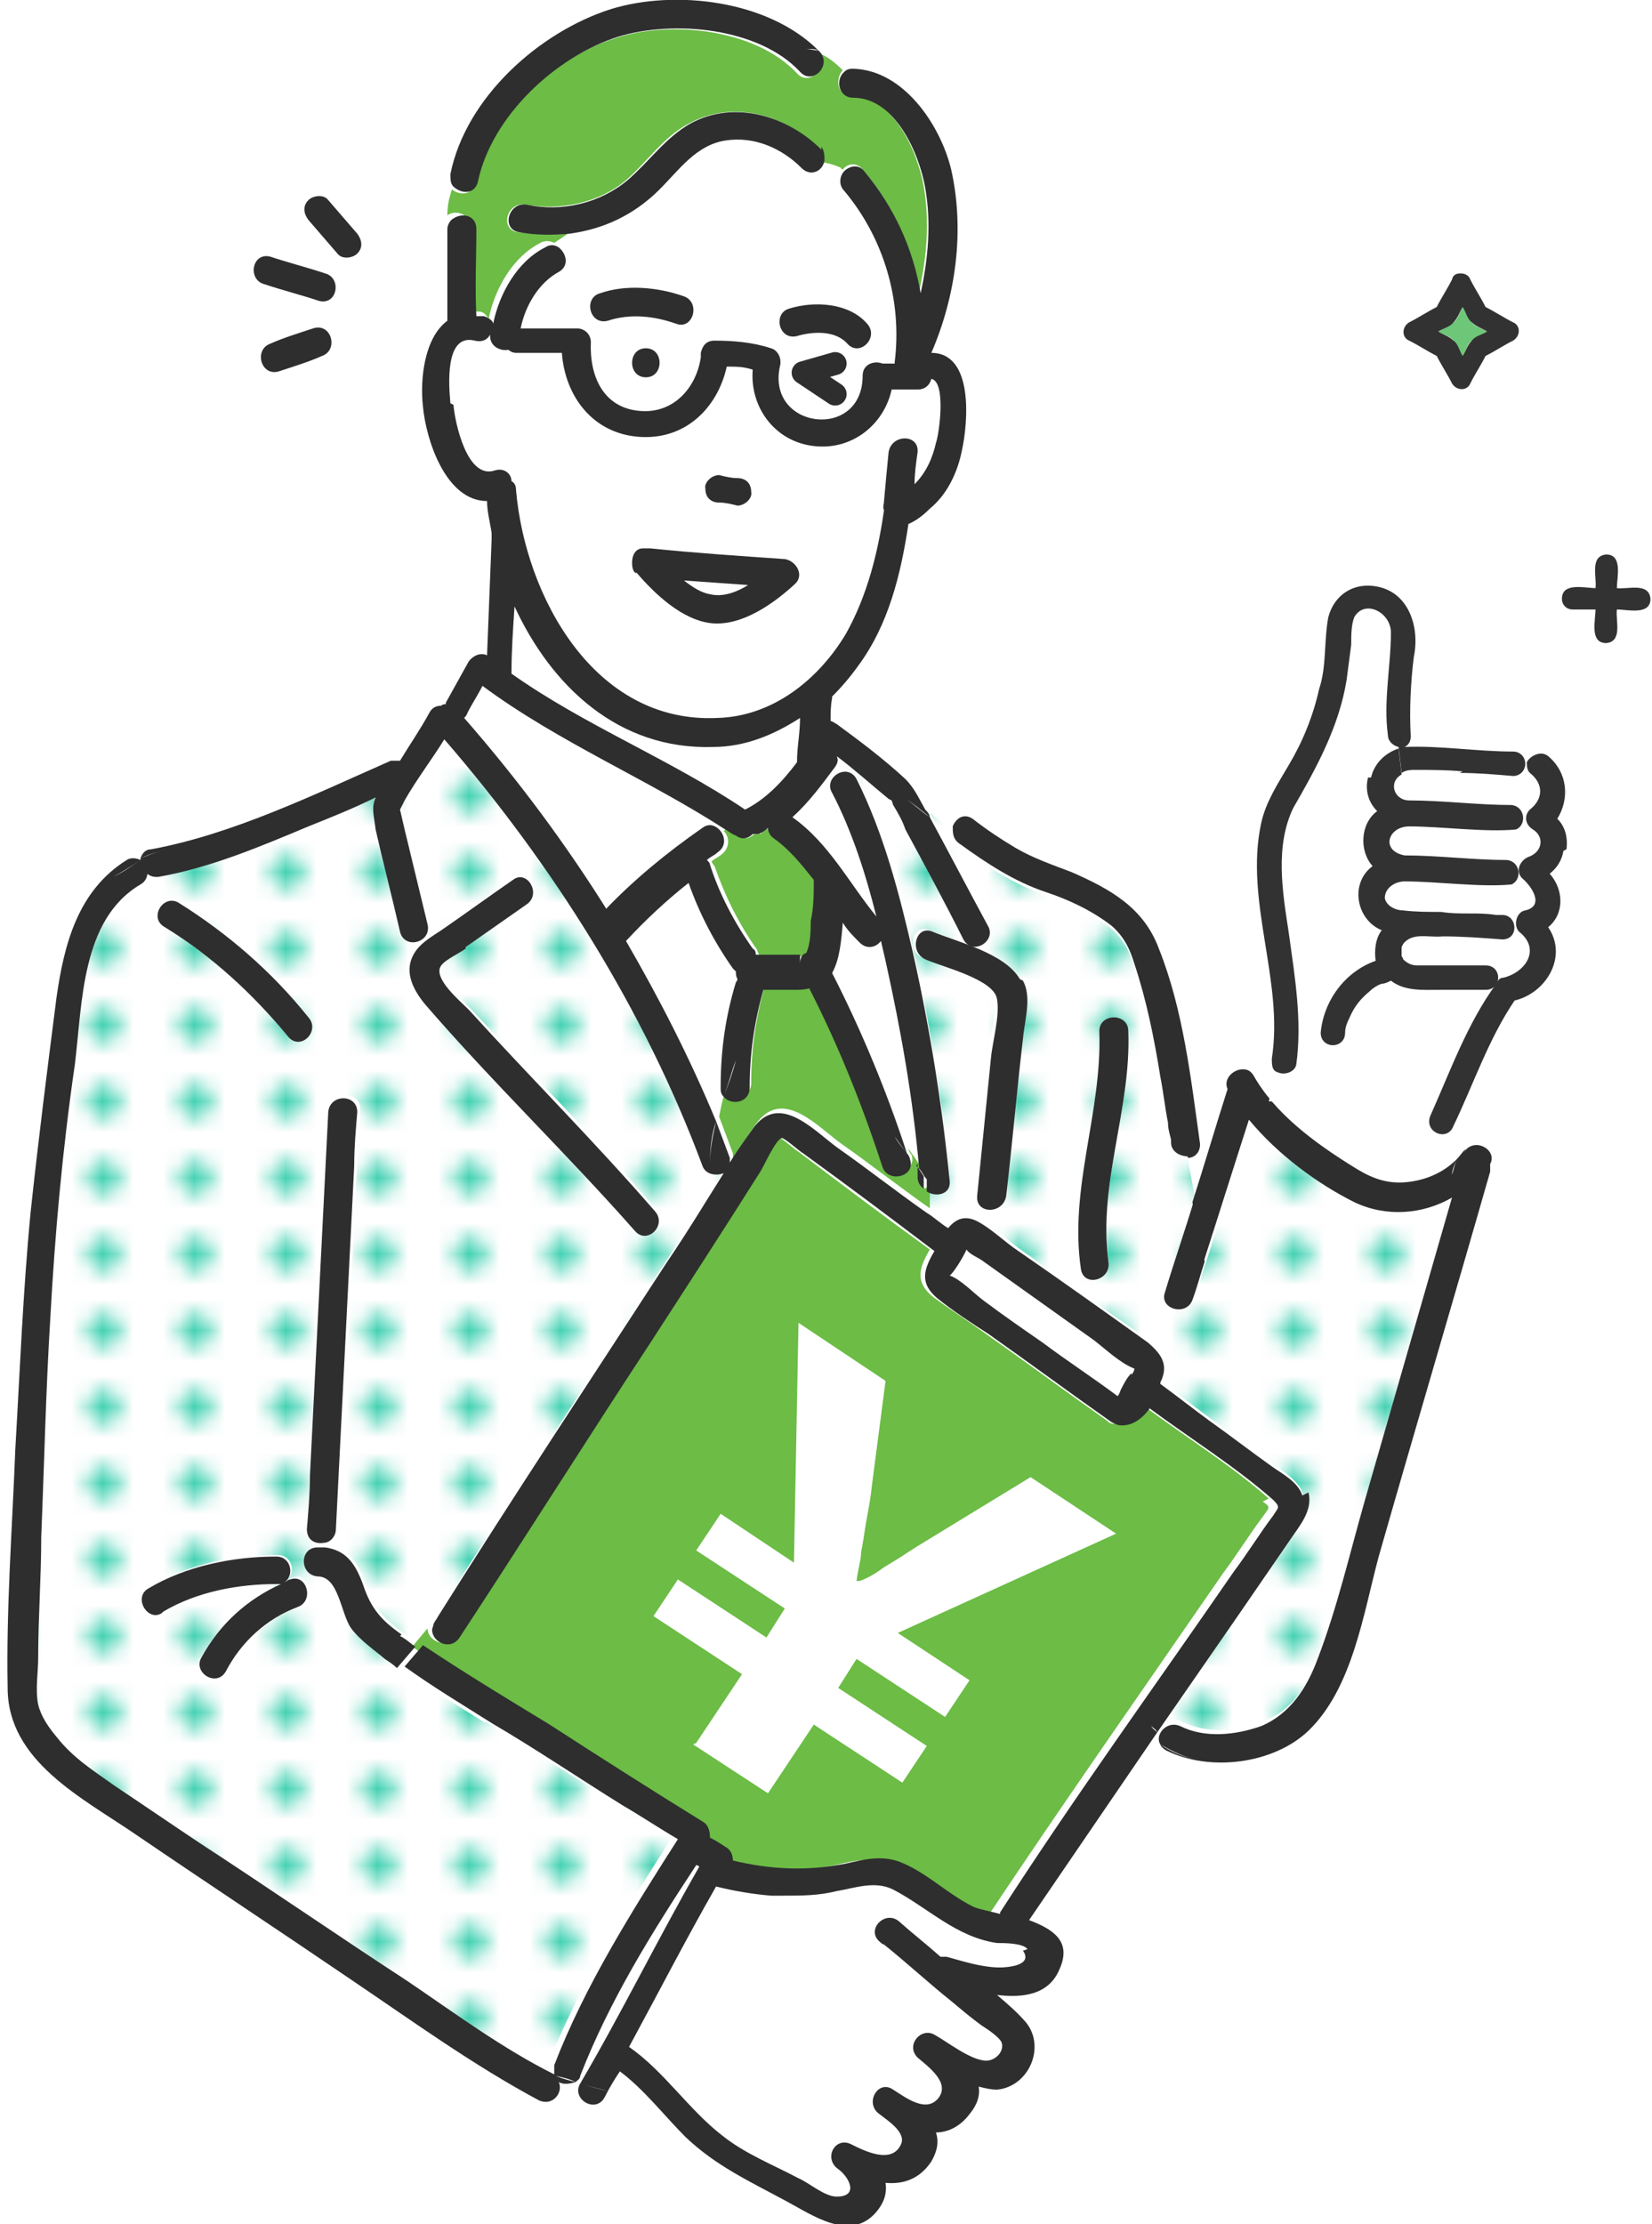 <?xml version="1.0" encoding="UTF-8"?>
<svg id="_レイヤー_1" data-name="レイヤー_1" xmlns="http://www.w3.org/2000/svg" xmlns:xlink="http://www.w3.org/1999/xlink" version="1.1" viewBox="0 0 108.2 145.6">
  <!-- Generator: Adobe Illustrator 29.3.1, SVG Export Plug-In . SVG Version: 2.1.0 Build 151)  -->
  <defs>
    <style>
      .st0, .st1 {
        fill: none;
      }

      .st2 {
        fill: #323232;
      }

      .st3 {
        fill: url(#_新規パターン);
      }

      .st4 {
        fill: #44d2b3;
      }

      .st5 {
        fill: #6ec778;
      }

      .st6 {
        fill: #6cbc46;
      }

      .st7 {
        fill: #fff;
      }

      .st8 {
        fill: #2e2e2e;
      }

      .st1 {
        stroke: #2e2e2e;
        stroke-linecap: round;
        stroke-linejoin: round;
        stroke-width: 1.5px;
      }
    </style>
    <pattern id="_新規パターン" data-name="新規パターン" x="0" y="0" width="5" height="5.2" patternTransform="translate(-781.7 -15175.4) rotate(-90) scale(1)" patternUnits="userSpaceOnUse" viewBox="0 0 5 5.2">
      <g>
        <rect class="st0" x="0" width="5" height="5.2"/>
        <rect class="st7" x="0" y="0" width="5" height="5.2"/>
        <circle class="st4" cx="2.5" cy="2.6" r="1.1"/>
      </g>
    </pattern>
  </defs>
  <path class="st7" d="M58.9,125.8c.9.8,1.8,1.5,2.7,2.3.1,0,.2,0,.4,0,1.2.3,2.3.8,3.5.7.4,0,2.2-.1,1.5-1.1-.3-.4-1.5-.3-2-.4-2.7-.4-4.5-2.3-6.8-3.5-1.2-.6-2.4,0-3.7.1-1.2.2-2.3.3-3.5.3-.3,0-.5,0-.8,0-1.2-.1-2.4-.3-3.6-.6-2,3.5-3.8,7-5.7,10.5,2.3,1.6,3.9,4.1,6.1,5.8,1.5,1.2,3.3,1.9,5,2.8.7.4,1.7,1.2,2.5,1.2,1.5,0,.8-1.3.1-1.8-1-.7-.1-2.2.9-1.6.8.5,2.7,1.4,3.2,0,.4-.8-1-1.6-1.4-2-.9-.7,0-2.3.9-1.6.8.6,2.2,1.6,3,.5.7-1-.7-2-1.4-2.6-.8-.7.2-2,1.1-1.5.8.5,2.4,1.8,3.4,1.7.6,0,1.1-.6,1-1.2-.1-.4-.9-.9-1.3-1.1-.7-.5-1.3-1-2-1.6-1.5-1.2-2.9-2.5-4.4-3.7,0,0-.2-.2-.3-.2-.9-.8.4-2.1,1.3-1.3Z"/>
  <path class="st7" d="M32.2,30.7c.6-.2,1,.2,1.1.7.1.1.3.3.3.6.6,7,5.1,15.3,13.2,14.9,3.6-.2,6.6-2.6,8.4-5.5,1.5-2.4,2.2-5.2,2.5-8.1,0-.2,0-.4,0-.6.1-1.1.2-2.1.3-3.2.1-1.2,2-1.2,1.9,0,0,.7-.1,1.4-.2,2.1.7-.7,1.2-1.8,1.4-2.7.1-.5.7-4-.3-4.2,0,.4-.4.7-.9.7-.6,0-1.1,0-1.7,0-.5,2.3-2.6,4.1-5.1,3.7-2.6-.3-4.1-2.6-4-5-.6-.1-1.1-.2-1.7-.2-.6,2.7-2.7,4.8-5.7,4.6-3.1-.2-4.9-2.6-5.1-5.5-1,0-2,0-3,0-.2,0-.4,0-.5-.2-.5.2-1.2-.1-1.2-.9,0,0,0,0,0-.1-.2.3-.5.5-1,.4-1.9-.5-1.7,3-1.6,4.1.1,1.1,1,4.8,2.7,4.3ZM47.1,31.1c.4,0,.8.1,1.2.2.5,0,.9.4.9.9,0,.5-.4,1-.9.9-.4,0-.8-.1-1.2-.2-.5,0-.9-.4-.9-.9,0-.5.4-1,.9-.9ZM42.1,36c.2,0,.3,0,.5,0,2.9.2,5.9.4,8.8.7.7,0,1.3,1,.7,1.6-1.4,1.3-3.5,2.8-5.5,2.6-1.9-.2-3.7-1.9-4.9-3.3-.2-.2-.3-.5-.2-.7,0-.4.2-.8.7-.9Z"/>
  <path class="st7" d="M48.8,52.9c1.5-.7,2.5-1.8,3.4-3.1,0,0,0,0,0-.1,0-1,.2-1.9.2-2.9-1.7,1.1-3.6,1.8-5.7,1.9-6.3.3-10.7-3.9-13-9.2,0,1.5-.1,2.9-.2,4.4,4.8,3.4,10.4,5.7,15.3,8.9Z"/>
  <path class="st4" d="M52.4,63.2c0-.3,0-.4.2-.6,0,0,0,0-.1,0,0,.1,0,.3,0,.6Z"/>
  <path class="st7" d="M31.7,44.9c-.3.6-.7,1.2-1,1.8,0,.1-.1.2-.2.3,3.5,4,6.7,8.3,9.5,12.8,1.9-2,4.1-3.9,6.4-5.4.4-.3.8-.2,1.1.1,0,0,.1,0,.2-.1-5.2-3.4-10.9-5.8-15.9-9.4Z"/>
  <path class="st6" d="M50.8,54.9c-.3-.2-.4-.4-.4-.7-.2.1-.4.2-.6.4-.1,0-.3,0-.4,0-.3.3-.7.4-1.1.1-.2-.2-.4-.3-.7-.4,0,0-.1,0-.2.1.4.4.4,1.1-.1,1.5-.2.2-.5.3-.7.5,0,0,.1.2.2.3.7,2,1.6,3.8,2.8,5.5,0,.1.1.3.2.4.4.1,1.1,0,1.6,0,.4,0,.7,0,1.1,0,0,0,.1,0,.2,0,0-.1.2-.1.2-.1,0,0,.1,0,.2-.1.2-.6.2-1.6.3-2.1,0-.9.1-1.8.2-2.7-.7-1-1.6-2-2.6-2.7Z"/>
  <path class="st4" d="M52.6,62.6s0,0,0,0c.1,0,0,0,0,0,0,0,0,0,0,0Z"/>
  <path class="st7" d="M44.8,38c.5.4,1.1.7,1.7.9.8.2,1.7-.1,2.5-.6-1.4-.1-2.8-.2-4.2-.3Z"/>
  <path class="st7" d="M45.2,121.9c-2.8,4.4-5.7,9-7.6,13.8,0,.2-.2.3-.3.4,0,0,.2,0,.3,0,2.7-4.7,5.1-9.5,7.8-14.2,0,0-.1,0-.2-.1Z"/>
  <path class="st7" d="M54.5,49.9c-.9,1.2-1.7,2.4-2.8,3.3,0,0,0,0,0,0,2.3,1.7,3.7,4.3,5.5,6.5-.7-2.8-1.5-5.6-2.9-8.1-.3-.7.1-1.3.7-1.4-.1-.2-.2-.5-.4-.7,0,.1,0,.2-.1.3Z"/>
  <path class="st3" d="M88.9,78.6c-2.5-1.3-5.1-3.2-6.9-5.4-1,3.2-2,6.3-3,9.4v.5c0,0,0-.5,0-.5-.3.8-.5,1.7-.8,2.5-.4,1.1-2.2.6-1.8-.5.7-2,1.3-4,1.9-6l-.5-2.7c-.5,0-1-.3-1.1-.9,0,.4,0-.1,0-.2,0-.4-.1-.7-.2-1.1-.2-1-.3-2-.5-3-.4-2.5-.9-5-1.7-7.4-.3-1-.7-1.8-1.5-2.5-1.2-1-2.8-1.7-4.3-2.2-2.1-.7-3.9-1.9-5.7-3.2-.4-.3-.5-.7-.4-1.1-.5-.3-1-.7-1.5-1.1,1.3,2.4,2.5,4.7,3.8,7.1.6,1.1-1,2-1.6.9-1.3-2.4-2.6-4.8-3.8-7.2-.3-.5-.6-1-.8-1.6,0-.2-.1-.2-.1-.3,0,0,0,0-.2-.1-1.2-.9-2.3-1.9-3.4-2.8,0,.1,0,.3,0,.4.1.2.3.4.4.7.3,0,.7,0,.9.4,1.8,3.5,2.8,7.5,3.7,11.4,1.1,4.9,1.9,9.9,2.4,14.9,0,.9-.9,1.1-1.5.7v1.5c.5.3,1,.7,1.4,1,.5-.5,1.1-.9,2-.4.9.5,1.8,1.3,2.6,1.9,2.8,2,5.6,4,8.5,6,.9.7,1.5,1.5.8,2.6,0,0,0,0,0,.1,1.1.8,2.1,1.6,3.2,2.4,1.4,1,2.7,2,4.1,3,.7.5,1.7,1.1,2,1.9.4,1.2-.5,2.1-1.2,3.1l-3.3,4.8c-1.8,2.6-3.6,5.2-5.4,7.8.2.2.5.4.7.5-.3-.7.4-1.7,1.3-1.2,1.6.8,3.7.7,5.3,0,2-.7,3-2.5,3.7-4.4,1.3-3.4,2.1-7,3.1-10.4,1.9-6.6,3.8-13.2,5.7-19.8-2,1.1-4.4,1.3-6.4.3ZM66.8,67.9c-.4,3.4-.7,6.9-1.1,10.3-.1,1.2-2,1.2-1.9,0,.3-3,.6-6,.9-9,.1-1.1.6-2.8.4-3.9-.2-1.3-3.6-2.2-4.7-2.6-1.1-.5-.6-2.3.5-1.8,1.7.7,4.8,1.4,5.7,3.1.6,1.1.2,2.6,0,3.8ZM72.6,82.6c.2,1.2-1.6,1.7-1.8.5-.8-5.3,1.4-10.3,1.2-15.6,0-1.2,1.8-1.2,1.9,0,.2,5.1-2,10-1.3,15.1Z"/>
  <path class="st6" d="M30.9,14.7c0,1.9,0,3.8,0,5.7.2,0,.3,0,.5,0,.3,0,.5.3.6.5.4-2,1.6-4.1,3.4-5,.3-.2.7-.1.9,0,.3-.2.6-.4.9-.6-1.1.1-2.2,0-3.3-.1-1.2-.2-.7-2,.5-1.8,2.3.4,4.8-.1,6.6-1.6,1.4-1.2,2.4-2.8,4.1-3.7,2.9-1.6,6.4-.6,8.6,1.7.3.3.3.6.2.9.5,0,.9.2,1.3.4.3-.4.9-.5,1.3,0,2,2.3,3.2,5.1,3.7,8,.5-2.3.7-4.6.3-6.9-.4-2.3-2-5.9-4.7-5.9-1,0-1.1-1.2-.6-1.7-.5-.5-1.1-1-1.8-1.2,0,0,0,0,.1.1.8.9-.5,2.2-1.3,1.3-2.7-2.9-8.3-3.5-11.9-2.3-4.1,1.3-8.3,5.2-9.2,9.5-.2.8-1,.8-1.5.4-.2.6-.3,1.1-.3,1.7.5-.4,1.5-.1,1.5.7Z"/>
  <path class="st7" d="M36.4,17.6c-1.3.6-2.2,2.2-2.5,3.7,1.2,0,2.5,0,3.7,0,.5,0,1,.4.9.9-.1,2.2.8,4.3,3.2,4.5,2.2.2,3.7-1.5,4-3.5,0-.1,0-.2,0-.3,0-.4.3-.8.9-.8,1.2,0,2.6,0,3.7.5.5.2.8.6.6,1.1-1.1,4.1,5.4,4.9,5.4.7,0-.8.8-1,1.3-.8.3,0,.5,0,.8,0,0,0,0,0,0-.1.6-4-.7-8.1-3.3-11.2-.4-.4-.3-.9,0-1.3-.4-.2-.8-.3-1.3-.4-.2.6-1,1-1.5.5-1.3-1.3-3.1-2.2-5-1.8-1.9.3-3,2-4.3,3.2-1.6,1.6-3.7,2.6-5.9,2.9-.3.2-.6.4-.9.6.5.3.7,1.2,0,1.6ZM53,25.5c-1.2,0-1.2-1.9,0-1.9s1.2,1.9,0,1.9ZM51.7,20.2c1.6-.5,3.9-.4,5.1,1,.8.9-.5,2.2-1.3,1.3-.8-.9-2.3-.9-3.3-.5-1.2.3-1.6-1.4-.5-1.8ZM42.3,24.7c-1.2,0-1.2-1.9,0-1.9s1.2,1.9,0,1.9ZM39.3,19.2c1.8-.5,3.8-.4,5.5.2,1.1.4.6,2.2-.5,1.8-1.4-.5-3.1-.7-4.5-.2-1.1.3-1.6-1.4-.5-1.8Z"/>
  <path class="st7" d="M57.9,62.6c-.1-.4-.2-.9-.3-1.3-.3.4-.9.6-1.4.1-.4-.4-.7-.9-1.1-1.3,0,1.2-.2,2.3-.7,3.3,1.9,3.7,3.6,7.8,4.9,11.8.2.3.5.6.7,1-.5-4.6-1.2-9.1-2.2-13.6Z"/>
  <path class="st7" d="M47.1,71c0-2.4.3-4.6,1-6.9,0,0,0-.2.1-.2,0-.2-.1-.3-.1-.5,0,0-.1-.1-.2-.2-1.2-1.7-2.2-3.7-2.9-5.6-1.5,1.2-2.9,2.5-4.1,3.8,2.3,3.8,4.2,7.7,5.9,11.8.1-.5.3-1.1.4-1.6-.1-.1-.2-.3-.2-.6Z"/>
  <path class="st6" d="M60.6,77.8c-.2-.1-.4-.4-.4-.7,0-.3,0-.6,0-.9-.2-.3-.5-.7-.7-1,0,.1.1.3.2.4.4,1.1-1.4,1.6-1.8.5-1.3-4-2.9-8-4.8-11.7-.4,0-.7.1-1,.1-.6,0-1.3,0-2,0,0,0,0,0,0,0-.6,2.1-.9,4.2-.9,6.4,0,1-1.2,1.2-1.7.6-.2.5-.3,1.1-.4,1.6.3.8.6,1.6.9,2.4,0,.1,0,.2,0,.3.5-.7,1-1.5,1.5-2.2,1.7-2.4,3.9,0,5.5,1.2,2,1.4,3.9,2.9,5.9,4.3v-1.5Z"/>
  <path class="st3" d="M31.8,112.8c-1.9-1.2-3.9-2.4-5.7-3.7l-.3.4.3-.4c-.3-.2-.6-.4-.8-.6-.8-.6-1.6-1.2-2.2-2-.7-1-.8-3.3-2.2-3.4-1.2,0-1.2-1.9,0-1.9.2,0,.3,0,.5,0,0-.1,0-.3,0-.4-.5,0-1.1-.2-1.1-.9,0-1.2.1-2.3.2-3.5.4-7.9.8-15.8,1.2-23.8,0-1.2,1.9-1.2,1.9,0,0,1.2-.1,2.3-.2,3.5-.4,7.9-.8,15.8-1.2,23.8,0,.5-.4.8-.8.9,0,.1,0,.3,0,.4,1.4.2,2.1,1.1,2.5,2.5.5,1.5,1.3,2.3,2.5,3.2.3.2.6.5,1,.7l1-1.2c0-.1,0-.3.1-.4.1-.2.2-.3.3-.5,4.9-7.8,10-15.5,15-23.2,1.2-1.9,2.4-3.9,3.7-5.8-.5.2-1.2.1-1.4-.5-3.8-10.2-9.8-19.7-16.9-27.9-.8,1.4-1.8,2.7-2.6,4-.1.2-.2.5-.3.6.1.4.2.9.3,1.3.5,2.1,1,4.1,1.5,6.2.3,1.2-1.5,1.7-1.8.5-.5-2.2-1.1-4.5-1.6-6.7-.2-.9-.4-1.4,0-2.1-1.5.6-2.9,1.3-4.4,1.9-3.2,1.3-6.4,2.7-9.8,3.3-.8.1-1.2-.6-1.2-1.2-.2,0-.3.2-.5.3.5.3.8,1.2,0,1.6-3.9,2.3-3.7,7.9-4.3,11.8-.7,5.5-1.2,11-1.6,16.5-.3,4.8-.5,9.6-.6,14.4,0,2.6-.2,5.2-.2,7.9,0,1-.2,2.1,0,3.1.2.8.7,1.5,1.2,2.1,1.1,1.4,2.4,2.2,3.8,3.2,1.8,1.2,3.7,2.5,5.5,3.7,4.5,3.1,9.1,6.1,13.7,9.1,3.1,2.1,6.3,4.4,9.6,6.1,0-.2,0-.4,0-.6,2.1-5.2,5.1-10.1,8.1-14.8-1.2-.7-2.4-1.5-3.6-2.2-2.8-1.8-5.7-3.6-8.6-5.4ZM27.2,62.2c.4-.6,1.1-1,1.7-1.4,1.6-1.1,3.1-2.2,4.7-3.3,1-.7,1.9.9.9,1.6-1.3.9-2.7,1.9-4,2.8-.4.3-1.3.7-1.6,1.1-.6.9,1.2,2.3,1.8,2.9,4.1,4.4,8.3,8.6,12.2,13.2.8.9-.5,2.2-1.3,1.3-4.4-5.1-9.3-9.8-13.8-14.9-.9-1-1.4-2.2-.6-3.4ZM11.7,59.1c3.2,2,6.1,4.5,8.5,7.5.7.9-.6,2.2-1.3,1.3-2.3-2.8-5-5.3-8.1-7.2-1-.6,0-2.2.9-1.6ZM19.5,105.2c-2,.8-3.6,2.3-4.7,4.2-.6,1.1-2.2.1-1.6-.9,1.2-2.2,3-3.8,5.2-4.8,0,0-.2,0-.3,0-2.5,0-5.3.5-7.4,1.8-1,.6-2-1-.9-1.6,2.5-1.5,5.5-2.1,8.4-2.1,1,0,1.2,1.3.5,1.7.1,0,.2-.1.4-.2,1.1-.5,1.6,1.3.5,1.8Z"/>
  <path class="st6" d="M83.1,98.1c-2.5-2.2-5.4-4-8.1-6-.5.7-1.2,1.2-2,1.1-.2,0-.3,0-.5-.2-2.7-1.9-5.4-3.9-8.1-5.8-1.1-.8-2.2-1.5-3.3-2.3-1.2-1-.9-1.9-.2-3.1,0,0,0,0,0,0-2.9-2.1-5.7-4.2-8.6-6.4-.2-.1-1.2-1-1.4-1-.4.1-1.2,1.9-1.4,2.2-2.4,3.7-4.8,7.4-7.2,11.2-4.2,6.4-8.3,12.9-12.5,19.3-.6.9-1.8.3-1.8-.5l-1,1.2c2.7,1.9,5.5,3.5,8.3,5.2,3.4,2.1,6.7,4.2,10.1,6.4.3.2.5.6.4,1,.3.2.6.4,1,.6.3.2.5.5.5.9,2.5.6,4.9.7,7.4.2,1.3-.3,2.5-.6,3.8,0,1.6.7,2.9,2,4.5,2.8.4.2,1.1.4,1.8.5,0,0,0,0,0-.1,5-7.5,10.2-14.9,15.3-22.3.9-1.2,1.7-2.5,2.6-3.7.4-.6.6-.6,0-1Z"/>
  <path class="st8" d="M30.5,62c1.3-.9,2.7-1.9,4-2.8,1-.7,0-2.3-.9-1.6-1.6,1.1-3.1,2.2-4.7,3.3-.6.4-1.3.8-1.7,1.4-.8,1.2-.2,2.4.6,3.4,4.4,5.1,9.3,9.8,13.8,14.9.8.9,2.1-.4,1.3-1.3-3.9-4.5-8.2-8.8-12.2-13.2-.6-.6-2.4-2.1-1.8-2.9.3-.4,1.2-.8,1.6-1.1Z"/>
  <path class="st8" d="M44.8,19.4c-1.7-.6-3.8-.8-5.5-.2-1.1.3-.7,2.1.5,1.8,1.5-.5,3.1-.3,4.5.2,1.1.4,1.6-1.4.5-1.8Z"/>
  <path class="st8" d="M55.5,22.5c.8.9,2.1-.4,1.3-1.3-1.2-1.4-3.5-1.5-5.1-1-1.1.3-.7,2.1.5,1.8,1-.3,2.5-.4,3.3.5Z"/>
  <path class="st8" d="M42.3,24.7c1.2,0,1.2-1.9,0-1.9s-1.2,1.9,0,1.9Z"/>
  <path class="st8" d="M47.1,32.9c.4,0,.8.1,1.2.2.5,0,1-.5.9-.9,0-.6-.4-.9-.9-.9-.4,0-.8-.1-1.2-.2-.5,0-1,.5-.9.9,0,.6.4.9.9.9Z"/>
  <path class="st8" d="M41.7,37.5c1.2,1.4,3,3.1,4.9,3.3,2,.2,4.1-1.3,5.5-2.6.6-.6,0-1.5-.7-1.6-2.9-.2-5.9-.4-8.8-.7-.2,0-.3,0-.5,0-.5,0-.7.5-.7.9,0,.2,0,.5.2.7ZM46.5,38.9c-.6-.1-1.2-.5-1.7-.9,1.4.1,2.8.2,4.2.3-.8.5-1.7.8-2.5.6Z"/>
  <path class="st8" d="M66.8,64.1c-1-1.7-4-2.4-5.7-3.1-1.1-.5-1.6,1.3-.5,1.8,1.1.5,4.5,1.3,4.7,2.6.2,1.1-.3,2.8-.4,3.9-.3,3-.6,6-.9,9-.1,1.2,1.7,1.2,1.9,0,.4-3.4.7-6.9,1.1-10.3.1-1.2.6-2.7,0-3.8Z"/>
  <path class="st8" d="M77.4,73.4l.4,2.4c.4,0,.8-.3.8-.9-.6-4.3-1.1-8.8-2.7-12.8-1-2.7-3.2-3.9-5.7-5-1.3-.5-2.5-.9-3.7-1.6-1-.6-1.9-1.2-2.8-1.9-.6-.4-1.1,0-1.3.5.8.5,1.7.9,2.7,1-1-.1-1.9-.5-2.7-1,0,.4,0,.8.4,1.1,1.8,1.3,3.6,2.5,5.7,3.2,1.5.5,3,1.2,4.3,2.2.8.7,1.2,1.5,1.5,2.5.8,2.4,1.3,4.9,1.7,7.4.2,1,.3,2,.5,3,0,.4.1.7.2,1.1,0,.1,0,.6,0,.2,0,.6.6.9,1.1.9l-.4-2.4Z"/>
  <path class="st8" d="M73.9,67.5c0-1.2-1.9-1.2-1.9,0,.2,5.3-2,10.3-1.2,15.6.2,1.2,2,.7,1.8-.5-.7-5.1,1.5-10,1.3-15.1Z"/>
  <path class="st8" d="M11.7,59.1c-1-.6-2,1-.9,1.6,3.1,1.9,5.8,4.4,8.1,7.2.8.9,2.1-.4,1.3-1.3-2.4-3-5.3-5.5-8.5-7.5Z"/>
  <path class="st8" d="M23.4,16.6c.4-.4.3-.9,0-1.3-.6-.7-1.3-1.5-1.9-2.2-.3-.4-1-.3-1.3,0-.4.4-.3.9,0,1.3.6.7,1.3,1.5,1.9,2.2.3.4,1,.3,1.3,0Z"/>
  <path class="st8" d="M21.3,17.9c-1.2-.4-2.4-.7-3.6-1.1-1.2-.3-1.5,1.5-.4,1.8,1.2.4,2.4.7,3.6,1.1,1.2.3,1.5-1.5.4-1.8Z"/>
  <path class="st8" d="M20.5,21.5c-.9.3-1.9.6-2.8,1-1.1.4-.6,2.2.6,1.8.9-.3,1.9-.6,2.8-1,1.1-.4.6-2.2-.6-1.8Z"/>
  <path class="st8" d="M10.7,105.5c2.2-1.3,4.9-1.8,7.4-1.8.1,0,.2,0,.3,0-2.2,1-4,2.6-5.2,4.8-.6,1,1,2,1.6.9,1-1.9,2.6-3.4,4.7-4.2,1.1-.4.6-2.2-.5-1.8-.1,0-.2.1-.4.2.7-.4.5-1.7-.5-1.7-2.8,0-5.9.6-8.4,2.1-1,.6,0,2.2.9,1.6Z"/>
  <path class="st8" d="M21.5,72.8c-.4,7.9-.8,15.8-1.2,23.8,0,1.2-.1,2.3-.2,3.5,0,.7.5,1,1.1.9,0-.6,0-1.1.2-1.7-.3.6-.3,1.1-.2,1.7.4,0,.8-.4.8-.9.4-7.9.8-15.8,1.2-23.8,0-1.2.1-2.3.2-3.5,0-1.2-1.8-1.2-1.9,0Z"/>
  <path class="st7" d="M62.3,83.3s0,0,0,0c.8.3,1.6,1.2,2.3,1.7,1.3.9,2.6,1.8,3.8,2.7,1.6,1.2,3.3,2.3,4.9,3.5,0-.1.2-.3.2-.4.2-.3.4-.7.7-1.1.1-.1.2-.3.2-.4-.9-.5-1.9-1.4-2.7-1.9-2.4-1.7-4.9-3.5-7.3-5.2-.3-.2-.8-.4-1-.7-.2.4-.9,1.5-1.1,1.7Z"/>
  <path class="st7" d="M63.2,81.5s0,0,0,0c0,0,0,0,0,0Z"/>
  <path class="st8" d="M26.3,107c-1.3-.9-2-1.7-2.5-3.2-.5-1.4-1.1-2.3-2.5-2.5.1.5.3,1.1.4,1.6-.1-.5-.3-1.1-.4-1.6-.1,0-.3,0-.5,0-1.2,0-1.2,1.8,0,1.9,1.4,0,1.5,2.4,2.2,3.4.6.8,1.5,1.4,2.2,2,.3.2.6.4.8.6l1.2-1.4c-.3-.2-.6-.5-1-.7Z"/>
  <path class="st8" d="M85.3,97.9c-.3-.9-1.3-1.4-2-1.9-1.4-1-2.7-2-4.1-3-1.1-.8-2.1-1.6-3.2-2.4,0,0,0,0,0-.1.6-1.2,0-1.9-.8-2.6-2.8-2-5.6-4-8.5-6-.9-.6-1.7-1.4-2.6-1.9-.9-.5-1.5-.2-2,.4-.5-.3-.9-.7-1.4-1v1.3c0,0,0-1.3,0-1.3-2-1.4-3.9-2.9-5.9-4.3-1.6-1.2-3.8-3.6-5.5-1.2-.5.7-1,1.4-1.5,2.2,0,0,0-.2,0-.3-.3-.8-.6-1.6-.9-2.4-.2.9-.4,1.8-.4,2.8,0-1,.1-1.9.4-2.8-1.7-4.1-3.7-8-5.9-11.8,1.3-1.4,2.7-2.7,4.1-3.8.7,2,1.7,3.9,2.9,5.6,0,0,.1.1.2.2,0,.2,0,.3.1.5,0,0,0,.1-.1.2-.7,2.3-1,4.5-1,6.9,0,.2,0,.4.2.6.3-.8.5-1.6.8-2.4-.2.8-.5,1.6-.8,2.4.5.6,1.7.4,1.7-.6,0-2.2.3-4.3.9-6.4,0,0,0,0,0,0,.7,0,1.4,0,2,0,.3,0,.7,0,1-.1,1.9,3.7,3.5,7.7,4.8,11.7.4,1.1,2.2.6,1.8-.5,0-.1-.1-.3-.2-.4-.3-.4-.6-.7-.8-1.1.2.3.5.7.8,1.1-1.3-4-3-8.1-4.9-11.8.5-.9.6-2.1.7-3.3.3.5.7.9,1.1,1.3.5.5,1.1.3,1.4-.1.1.4.2.9.3,1.3,1,4.5,1.8,9,2.2,13.6.2.2.3.5.5.7v-1.4c0,0,0,1.4,0,1.4,0,.1.1.2.2.3,0-.1-.1-.2-.2-.3v.8c.6.4,1.6.2,1.5-.7-.5-5-1.3-10-2.4-14.9-.9-3.9-1.9-7.8-3.7-11.4-.6-1.1-2.2-.1-1.6.9,1.3,2.5,2.2,5.3,2.9,8.1-1.8-2.2-3.1-4.8-5.5-6.5,0,0,0,0,0,0,1.1-1,1.9-2.1,2.8-3.3.2-.3.2-.5.1-.7,1.2.9,2.3,1.9,3.4,2.8.2.1.2.1.2.1,0,0,0,0,.1.3.3.5.6,1,.8,1.6,1.3,2.4,2.6,4.8,3.8,7.2.6,1.1,2.2.1,1.6-.9-1.3-2.4-2.5-4.7-3.8-7.1-.6-.4-1.1-.9-1.7-1.3.6.4,1.1.8,1.7,1.3,0-.2-.2-.4-.3-.5-.4-.7-.7-1.4-1.3-2-1.4-1.3-3-2.5-4.5-3.6-.2-.1-.3-.2-.4-.2,0-.5,0-1,.1-1.5,0,0,0,0,0-.1.6-.6,1.2-1.3,1.7-2,2-2.7,2.8-6,3.3-9.3.5-.2,1-.6,1.4-1,1.1-.9,1.8-2.3,2.1-3.8.4-1.8.8-6.4-2-6.4,0,0,0,0,0,0,1.6-3.7,2.2-8,1.3-12-.7-2.9-3.1-6.5-6.4-6.6-.2,0-.4,0-.6.2.2.2.3.4.4.5-.1-.2-.3-.4-.4-.5-.6.5-.4,1.7.6,1.7,2.7,0,4.3,3.6,4.7,5.9.4,2.3.2,4.6-.3,6.9-.5-2.9-1.7-5.6-3.7-8-.4-.5-1-.3-1.3,0,.5.3.9.7,1.1,1.4-.1-.7-.5-1.2-1.1-1.4-.3.3-.4.9,0,1.3,2.6,3.1,3.8,7.2,3.3,11.2,0,0,0,0,0,.1-.3,0-.5,0-.8,0-.5-.2-1.3,0-1.3.8,0,4.3-6.4,3.5-5.4-.7.1-.5-.2-1-.6-1.1-1.2-.4-2.5-.5-3.7-.5-.6,0-.8.4-.9.8,0,0,0,.2,0,.3-.3,2-1.8,3.7-4,3.5-2.4-.2-3.3-2.3-3.2-4.5,0-.5-.4-.9-.9-.9-1.2,0-2.5,0-3.7,0,.3-1.5,1.2-3,2.5-3.7.7-.4.5-1.2,0-1.6-.3.2-.5.3-.8.5.3-.2.5-.3.8-.5-.3-.2-.6-.2-.9,0-1.8.9-3,3-3.4,5,0-.2-.3-.4-.6-.5-.2,0-.4,0-.5,0-.1-1.9,0-3.8,0-5.7,0-.9-.9-1.1-1.5-.7,0,.8,0,1.6,0,2.5,0-.8,0-1.7,0-2.5-.2.1-.4.4-.4.7,0,2,0,4,0,6,0,0,0,0,0,0-1.5,1.1-1.8,3.8-1.6,5.6.2,2.2,1.5,6.2,4.2,6.2,0,.7.2,1.4.3,2.1,0,.1,0,.2,0,.4-.1,2.5-.2,5.1-.3,7.6-.4-.2-.9,0-1.2.4-.5.9-1,1.8-1.5,2.7,0,0,0,0,0,.1-.1,0-.2,0-.3.1-.3,0-.6.1-.8.5-.6,1.1-1.3,2.1-1.9,3.1-.2,0-.4,0-.6,0-5,2.2-10.3,4.8-15.7,5.8-.4,0-.6.3-.7.6.4-.2.9-.4,1.5-.5-.6.1-1,.3-1.5.5,0,.6.4,1.3,1.2,1.2,3.4-.6,6.7-2,9.8-3.3,1.5-.6,3-1.2,4.4-1.9-.3.7-.1,1.2,0,2.1.5,2.2,1.1,4.5,1.6,6.7.3,1.2,2.1.7,1.8-.5-.5-2.1-1-4.1-1.5-6.2-.1-.4-.2-.9-.3-1.3,0,0,.2-.4.3-.6.8-1.4,1.8-2.7,2.6-4,7.1,8.2,13.1,17.7,16.9,27.9.2.6.9.7,1.4.5-1.2,1.9-2.4,3.9-3.7,5.8-5,7.7-10.1,15.4-15,23.2-.1.2-.2.3-.3.5,0,.1-.1.3-.1.4l1-1.2-1,1.2c0,.8,1.2,1.4,1.8.5,4.2-6.4,8.3-12.9,12.5-19.3,2.4-3.7,4.8-7.4,7.2-11.2.2-.3,1-2.1,1.4-2.2.2,0,1.2.9,1.4,1,2.9,2.1,5.7,4.2,8.6,6.4,0,0,0,0,0,0-.7,1.2-1,2.1.2,3.1,1,.8,2.2,1.6,3.3,2.3,2.7,1.9,5.4,3.9,8.1,5.8.2.1.4.2.5.2.8.1,1.5-.4,2-1.1,2.7,2,5.6,3.8,8.1,6,.5.5.3.5,0,1-.9,1.2-1.7,2.5-2.6,3.7-5.1,7.4-10.4,14.7-15.3,22.3,0,0,0,0,0,.1-.7-.2-1.4-.3-1.8-.5-1.6-.8-2.9-2.1-4.5-2.8-1.3-.6-2.5-.3-3.8,0-2.5.5-4.9.4-7.4-.2,0-.3-.1-.7-.5-.9-.3-.2-.6-.4-1-.6,0-.4-.1-.8-.4-1-3.4-2.1-6.7-4.2-10.1-6.4-2.8-1.7-5.6-3.4-8.3-5.2l-1.2,1.4c1.8,1.3,3.8,2.5,5.7,3.7,2.9,1.7,5.7,3.6,8.6,5.4,1.2.7,2.4,1.5,3.6,2.2-3,4.7-6.1,9.6-8.1,14.8,0,.2,0,.4,0,.6-3.4-1.7-6.5-4-9.6-6.1-4.6-3-9.1-6.1-13.7-9.1-1.8-1.2-3.7-2.5-5.5-3.7-1.4-1-2.7-1.8-3.8-3.2-.5-.6-1-1.3-1.2-2.1-.2-1,0-2.1,0-3.1,0-2.6.2-5.2.2-7.9.2-4.8.3-9.6.6-14.4.3-5.5.8-11,1.6-16.5.5-4,.4-9.5,4.3-11.8.7-.4.5-1.3,0-1.6-.6.4-1.1.8-1.8,1.1.6-.3,1.2-.7,1.8-1.1-.2-.1-.6-.2-.9,0-3.2,2-4.1,5.5-4.6,9-.6,4.7-1.2,9.4-1.7,14.1-.5,5.2-.7,10.4-1,15.5-.2,5.2-.6,10.4-.5,15.6,0,4.8,4.9,7.2,8.4,9.6,4.7,3.2,9.4,6.3,14.1,9.5,4,2.7,8,5.6,12.3,7.9.9.4,1.6-.5,1.3-1.2.3.2.8.1,1.1,0-.4-.1-.8-.2-1.3-.4.5.1.9.2,1.3.4.1-.1.3-.2.3-.4,1.9-4.9,4.7-9.4,7.6-13.8,0,0,.1,0,.2.1-2.7,4.7-5.1,9.6-7.8,14.2.6.2,1.2.3,1.8.5-.7-.2-1.2-.3-1.8-.5,0,0,0,0,0,0-.6,1,1,2,1.6.9.3-.6.6-1.1,1-1.7,1.6,1.2,2.9,2.9,4.3,4.3,2,1.9,4.2,2.9,6.6,4.2,1.7.9,4.2,2.7,5.9.7.5-.6.7-1.2.6-1.9,1.1.1,2.2-.2,3-1.4.4-.7.5-1.3.3-1.9.8,0,1.6-.4,2.2-1.2.5-.6.7-1.2.6-1.8.4.1.8.2,1.2.2,2.1-.2,3.2-2.8,1.9-4.4-.6-.7-1.2-1.2-1.9-1.8,1.7.2,3.4,0,4.1-1.7.8-1.8-.4-2.6-2-3.2,2.8-4.1,5.6-8.2,8.4-12.3-.1-.1-.3-.2-.4-.4.1.1.3.2.4.4,1.8-2.6,3.6-5.2,5.4-7.8l3.3-4.8c.6-.9,1.5-1.9,1.2-3.1ZM52.2,49.9c-.9,1.2-2,2.4-3.4,3.1-4.9-3.3-10.5-5.5-15.3-8.9,0-1.5.1-2.9.2-4.4,2.4,5.2,6.8,9.4,13,9.2,2.1,0,4-.8,5.7-1.9,0,1-.2,1.9-.2,2.9,0,0,0,0,0,.1ZM29.5,26.4c-.1-1.1-.4-4.6,1.6-4.1.4.1.8,0,1-.4,0,0,0,0,0,.1,0,.7.7,1,1.2.9.1.1.3.2.5.2,1,0,2,0,3,0,.2,2.8,2,5.3,5.1,5.5,3,.2,5.1-1.9,5.7-4.6.6,0,1.1,0,1.7.2-.2,2.4,1.4,4.7,4,5,2.5.3,4.6-1.4,5.1-3.7.6,0,1.1,0,1.7,0,.5,0,.8-.3.9-.7,1,.2.5,3.7.3,4.2-.2.9-.6,1.9-1.4,2.7,0-.7.1-1.4.2-2.1.1-1.2-1.7-1.2-1.9,0-.1,1-.2,2.1-.3,3.2,0,.2-.1.4,0,.6-.4,2.8-1.1,5.6-2.5,8.1-1.8,3-4.8,5.4-8.4,5.5-8.1.4-12.6-8-13.2-14.9,0-.3-.1-.5-.3-.6,0-.5-.5-.9-1.1-.7-1.8.6-2.6-3.1-2.7-4.3ZM39.9,59.8c-2.8-4.5-6-8.8-9.5-12.8,0,0,.2-.2.2-.3.3-.6.7-1.2,1-1.8,5,3.7,10.8,6.1,15.9,9.4.3-.2.5-.4.7-.7-.2.2-.5.5-.7.7.2.1.4.3.7.4.4.3.8.2,1.1-.1.1,0,.2,0,.4,0,.2-.1.4-.2.6-.4,0,.2.1.5.4.7,1,.7,1.8,1.7,2.6,2.7,0,.9,0,1.8-.2,2.7,0,.5,0,1.5-.3,2.1,0,0-.1,0-.2.1,0,0,0,0,0,0,0,0,0,0,0,0-.1.1-.2.3-.2.6,0-.3,0-.5,0-.6,0,0-.1,0-.2,0-.3,0-.7,0-1.1,0-.4,0-1.1,0-1.6,0,0-.1,0-.3-.2-.4-1.2-1.7-2.2-3.6-2.8-5.5,0-.1-.1-.2-.2-.3.2-.2.5-.3.7-.5.6-.4.5-1.1.1-1.5-.7.6-1.4,1.1-1.6,2,.2-.9.9-1.4,1.6-2-.3-.3-.7-.4-1.1-.1-2.3,1.6-4.5,3.4-6.4,5.4ZM63.2,81.5s0,0,0,0c0,0,0,0,0,0ZM74.1,89.9c-.3.3-.5.7-.7,1.1,0,0-.1.3-.2.4-1.6-1.2-3.3-2.3-4.9-3.5-1.3-.9-2.6-1.8-3.8-2.7-.7-.5-1.5-1.4-2.3-1.7,0,0,0,0,0,0,.2-.1.9-1.2,1.1-1.7.2.3.7.5,1,.7,2.4,1.7,4.9,3.5,7.3,5.2.8.6,1.7,1.5,2.7,1.9,0,0,0,.2-.2.4ZM35.3,137.4c.3-.6.6-1.2.6-2.2,0,.9-.3,1.5-.6,2.2ZM67,127.7c.7,1-1.1,1.1-1.5,1.1-1.2,0-2.4-.4-3.5-.7-.1,0-.2,0-.4,0-.9-.8-1.8-1.5-2.7-2.3-.9-.8-2.2.5-1.3,1.3,0,0,.2.2.3.2,1.5,1.2,2.9,2.5,4.4,3.7.6.5,1.3,1.1,2,1.6.3.2,1.1.7,1.3,1.1.2.6-.4,1.2-1,1.2-1,0-2.5-1.2-3.4-1.7-.9-.5-1.9.7-1.1,1.5.7.6,2.1,1.6,1.4,2.6-.8,1.1-2.2,0-3-.5-1-.7-1.9.9-.9,1.6.5.4,1.8,1.2,1.4,2-.6,1.3-2.4.4-3.2,0-1.1-.6-1.9.9-.9,1.6.7.5,1.4,1.8-.1,1.8-.8,0-1.8-.9-2.5-1.2-1.7-.9-3.5-1.6-5-2.8-2.2-1.7-3.8-4.2-6.1-5.8,1.9-3.5,3.7-7,5.7-10.5,1.2.3,2.4.5,3.6.6.3,0,.5,0,.8,0,1.2,0,2.3,0,3.5-.3,1.2-.2,2.5-.7,3.7-.1,2.3,1.2,4.1,3.1,6.8,3.5.5,0,1.7,0,2,.4Z"/>
  <path class="st8" d="M60.1,76.2c0,.3,0,.6,0,.9,0,.3.2.6.4.7v-.8c-.2-.3-.3-.5-.5-.7Z"/>
  <path class="st8" d="M52.5,62.6s0,0,.1,0c0,0,0,0,0,0,0,0-.1,0-.2.1Z"/>
  <path class="st8" d="M76.3,84.6c-.4,1.1,1.4,1.6,1.8.5.3-.8.5-1.6.8-2.5l-.7-4c-.6,2-1.3,4-1.9,6Z"/>
  <path class="st8" d="M96,75.2c-.2.2-.4.5-.6.7-.1.3-.2.7-.3,1,0-.3.2-.7.3-1-.9.9-2.1,1.4-3.4,1.5-1.4.1-2.4-.4-3.5-1.1-2.4-1.5-5-3.4-6.4-5.9-.2-.3-.4-.4-.7-.4l-1,3.7,1-3.7c-.6,0-1.3.6-1,1.3-.8,2.5-1.5,4.9-2.3,7.4l.7,4c1-3.1,2-6.3,3-9.4,1.9,2.3,4.5,4.2,6.9,5.4,2.1,1,4.5.8,6.4-.3-1.9,6.6-3.8,13.2-5.7,19.8-1,3.5-1.8,7-3.1,10.4-.7,1.9-1.8,3.6-3.7,4.4-1.7.6-3.7.8-5.3,0-.9-.4-1.7.6-1.3,1.2.7.4,1.5.8,2.3,1-.8-.2-1.6-.5-2.3-1,0,.1.2.3.4.4,2.8,1.4,7,.9,9.3-1.3,2.9-2.8,3.6-7.7,4.6-11.4,2.4-8.4,4.9-16.8,7.3-25.2,0-.2,0-.4,0-.5.5-.9-1-1.8-1.7-.8Z"/>
  <path class="st8" d="M40,.6c-4.7,1.5-9.5,5.8-10.5,10.8,0,.4,0,.7.3.9.1-.4.3-.7.6-1.1-.3.3-.5.7-.6,1.1.5.4,1.3.4,1.5-.4.9-4.3,5.1-8.2,9.2-9.5,3.6-1.1,9.2-.6,11.9,2.3.8.9,2.1-.4,1.3-1.3,0,0,0,0-.1-.1-.3,0-.6-.1-.8-.1.3,0,.6,0,.8.1C50.3,0,44.2-.7,40,.6Z"/>
  <path class="st8" d="M53.8,9.8c-2.2-2.2-5.7-3.3-8.6-1.7-1.6.9-2.7,2.5-4.1,3.7-1.8,1.5-4.3,2.1-6.6,1.6-1.2-.2-1.7,1.6-.5,1.8,1.1.2,2.2.2,3.3.1.8-.6,1.6-1.2,2.3-2-.8.8-1.5,1.4-2.3,2,2.2-.3,4.2-1.2,5.9-2.9,1.3-1.3,2.4-2.9,4.3-3.2,1.9-.3,3.7.5,5,1.8.6.6,1.4.2,1.5-.5-.3,0-.5,0-.7,0,.2,0,.5,0,.7,0,0-.3,0-.6-.2-.9Z"/>
  <path class="st7" d="M45.6,114.1l3-4.5-5.8-3.8,1.6-2.4,5.8,3.8,1.2-1.9-5.8-3.8,1.6-2.4,4.8,3.2.3-15.7,5.7,3.8-.9,6.9c-.1,1-.3,1.9-.4,2.5-.1.7-.2,1.3-.3,1.8,0,.5-.2,1.1-.3,1.9h.2c.6-.2,1.2-.6,1.6-.9.5-.3,1-.6,1.6-1s1.3-.8,2.1-1.3l5.9-3.6,5.6,3.7-14.3,6.5,4.7,3.1-1.6,2.4-5.8-3.8-1.2,1.9,5.8,3.8-1.6,2.4-5.8-3.8-3,4.5-4.9-3.2Z"/>
  <polyline class="st1" points="54.7 23.8 52.6 24.4 54.7 25.8"/>
  <path class="st5" d="M91.6,48.9c0,0-.1,0-.2,0h0c0,0,.1,0,.2,0Z"/>
  <path class="st7" d="M100.2,56.2c.9-.3,1.1-1.3.3-1.8-.4-.3-.6-.9-.2-1.3.8-.8.8-1.7,0-2.4-.3-.2-.3-.5-.2-.7h0c0,.4-.3.8-.8.8-2.2,0-4.4-.2-6.6-.3-.3,0-.6,0-.9.2h0c0,.1,0,0,0,0-.9.5-.5,1.6.5,1.7,2.2,0,4.5.2,6.7.3.9,0,1,1.3.3,1.6-2,.1-4.9-.2-7-.2-1.4,0-1.9,1.6-.3,1.9,2.2,0,4.5.2,6.7.3.9,0,1,1.3.3,1.6-2,.1-4.9-.2-7-.2-.6,0-1.4.4-1.3,1.1,0,.6.7.8,1.2.8.8,0,1.7,0,2.5.1,1.2,0,2.4,0,3.6.2.1,0,.3,0,.4,0,1,0,1.1,1.7,0,1.6-1.3,0-2.6-.1-3.9-.2-.9,0-2-.3-2.6.5,0,0,0,.2-.1.2,0,.2,0,.2,0,.4,0-.1,0,.1,0,.2,0,0,0,.1.1.2,0,0,0,0,0,0,.2.3.5.4.9.4,1.5,0,3,0,4.5,0,1.1,0,1.1,1.7,0,1.6-1,0-2,0-3,0-1.1,0-2.2,0-3.2-.6-.2,0-.4.1-.6.2,0,0,0,0,0,0,0,0,0,0,0,0-.3.1-.6.3-.8.5,0,0,0,0,0,0,0,0,0,0,0,0-.6.4-1,1-1.3,1.7-.1.3-.2.6-.3,1,0,0,0,0,0,0,0,0,0-.1,0,0,0,1.1-1.6,1.1-1.6,0,.2-2.1,1.6-4,3.6-4.7-.2-.7,0-1.4.4-2-1.7-.7-2-3.1-.6-4.2-1-1-.8-2.7.3-3.6-1.3-1.4-.5-3.6,1.3-4.1h0c-.3-.2-.6-.4-.7-.8-.2-2.2.2-4.5.2-6.7,0-1.2-1.7-2.2-2.4-1-.3.5-.2,1.2-.2,1.8,0,.8-.1,1.5-.3,2.3-.5,3.1-2,5.8-3.5,8.4-1.2,2.5-.7,5.5-.3,8.1.4,2.9.9,5.8.5,8.7,0,.5-.7.7-1.2.5l-.5,1.8c7,.3,5,6.3,11.7,3.4s.3-.2.4-.3v-1.5c-.4,1.1-2,.4-1.5-.7,1.4-2.9,2.4-6,4.3-8.6,0-.2.3-.3.5-.4,1.5-.3,2.3-1.9,1-3-.5-.4-.2-1.2.4-1.4,1.3-.3.4-1.5-.2-2.1-.5-.4-.2-1.2.4-1.4Z"/>
  <path class="st2" d="M102.6,55.6c.1-.8-.1-1.5-.6-2,.8-1.3.7-3-.6-4.1-.5-.4-1.2,0-1.4.4h1.9c0,0-1.9,0-1.9,0,0,.2,0,.5.2.7.9.7.9,1.7,0,2.4-.4.4-.3,1,.2,1.3.8.5.6,1.5-.3,1.8-.5.2-.9.9-.4,1.4.6.5,1.5,1.8.2,2.1-.6.1-.8,1-.4,1.4,1.4,1.1.5,2.6-1,3-.3,0-.4.2-.5.4-1.9,2.6-3,5.7-4.3,8.6-.5,1.1,1.1,1.8,1.5.7v-.7.7c1.3-2.7,2.3-5.7,4-8.2,2.1-.5,3.5-2.9,2.2-4.8,1.1-.9,1-2.5.1-3.5.5-.4.8-.9.9-1.5Z"/>
  <path class="st2" d="M95.6,50.6c1.2,0,2.3.1,3.5.2.5,0,.8-.4.8-.8h-1.2s1.2,0,1.2,0c0-.4-.3-.8-.8-.8-2.4,0-4.8-.4-7.1-.3.2-.1.4-.3.4-.7-.1-1.7,0-3.6.2-5.2.4-1.9-.3-4.2-2.4-4.6-1.5-.3-2.8.5-3.2,2-.3,1.6-.1,3.2-.6,4.7-.4,1.8-1.1,3.5-2,5-.7,1.2-1.5,2.4-1.8,3.8-1.1,5.1,1.5,10.3.7,15.4,0,.4,0,.8.4.9l.4-1.4-.4,1.4c.4.2,1.1,0,1.2-.5.4-2.9-.1-5.8-.5-8.7-.4-2.6-.9-5.6.3-8.1,1.5-2.6,3-5.3,3.5-8.4.1-.8.2-1.5.3-2.3,0-.6,0-1.3.2-1.8.7-1.2,2.4-.3,2.4,1,0,2.2-.5,4.5-.2,6.7,0,.4.3.7.7.8v-1c-.1,0,0,1,0,1,0,0,.1,0,.2,0,0,0-.1,0-.2,0l.2,1.7c.3-.2.6-.2.9-.2,1,0,2.1,0,3.1.1Z"/>
  <path class="st2" d="M89.6,50.9c-.2.8,0,1.6.6,2.2-1.1.8-1.2,2.6-.3,3.6-1.5,1.1-1.1,3.5.6,4.2-.4.5-.5,1.3-.4,2-2,.7-3.4,2.6-3.6,4.7,0,1.1,1.6,1.1,1.6,0,0,0,0,0,0,0,0-.3.1-.6.3-1,.3-.7.7-1.2,1.3-1.7,0,0,0,0,0,0,.2-.2.5-.4.8-.5,0,0,0,0,0,0,.2,0,.4-.1.6-.2.9.7,2.1.6,3.2.6,1,0,2,0,3,0,1.1,0,1.1-1.6,0-1.6-1.5,0-3,0-4.5,0-.4,0-.7-.2-.9-.4,0,0,0,0,0,0,0,0,0-.1-.1-.2,0,0,0-.3,0-.2,0-.2,0-.3,0-.4,0,0,.1-.2.1-.2.6-.8,1.7-.4,2.6-.5,1.3,0,2.6.1,3.9.2,1.1,0,1-1.6,0-1.6-.1,0-.3,0-.4,0-1.2-.2-2.4,0-3.6-.2-.8,0-1.7,0-2.5-.1-.5,0-1.1-.3-1.2-.8,0-.7.7-1.1,1.3-1.1,2.1,0,5,.4,7,.2.7-.3.6-1.5-.3-1.6-2.2,0-4.5-.3-6.7-.3-1.6-.3-1.1-1.9.3-1.9,2.1,0,5,.4,7,.2.7-.3.6-1.5-.3-1.6-2.2,0-4.5-.3-6.7-.3-1,0-1.4-1.2-.5-1.7l-.2-1.7c-.9.3-1.6,1-1.8,1.9Z"/>
  <path class="st2" d="M88.1,65.5c0-.1,0,0,0,0h0Z"/>
  <path class="st2" d="M90.5,64.5c0,0,0,0,0,0h0Z"/>
  <path class="st2" d="M89.7,64.9s0,0,0,0h0Z"/>
  <path class="st5" d="M95.8,23.3c.2-.3.3-.8.6-1,.3-.3.7-.4,1-.6-.3-.2-.8-.3-1-.6-.3-.3-.4-.7-.6-1-.2.3-.3.8-.6,1-.3.3-.7.4-1,.6.3.2.8.3,1,.6.3.3.4.7.6,1Z"/>
  <path class="st2" d="M103,39.9h1.5c0,.7-.4,2.2.7,2.2,1.1-.1.6-1.5.7-2.2.7,0,2.2.4,2.2-.7-.1-1.1-1.5-.6-2.2-.7,0-.7.4-2.2-.7-2.2-1.1.1-.6,1.5-.7,2.2-.7,0-2.2-.4-2.2.7,0,.4.3.7.7.7Z"/>
  <path class="st2" d="M92.3,22.3c.6.3,1.2.7,1.8,1,.3.6.7,1.2,1,1.8.3.5,1,.5,1.2,0,.3-.6.7-1.2,1-1.8.6-.3,1.2-.7,1.8-1,.5-.3.5-1,0-1.2-.6-.3-1.2-.7-1.8-1-.3-.6-.7-1.2-1-1.8-.1-.3-.4-.4-.6-.4-.2,0-.5,0-.6.4-.3.6-.7,1.2-1,1.8-.6.3-1.2.7-1.8,1-.5.3-.5,1,0,1.2ZM94.2,21.7c.3-.2.8-.3,1-.6.3-.3.4-.7.6-1,.2.3.3.8.6,1,.3.3.7.4,1,.6-.3.2-.8.3-1,.6-.3.3-.4.7-.6,1-.2-.3-.3-.8-.6-1-.3-.3-.7-.4-1-.6Z"/>
</svg>